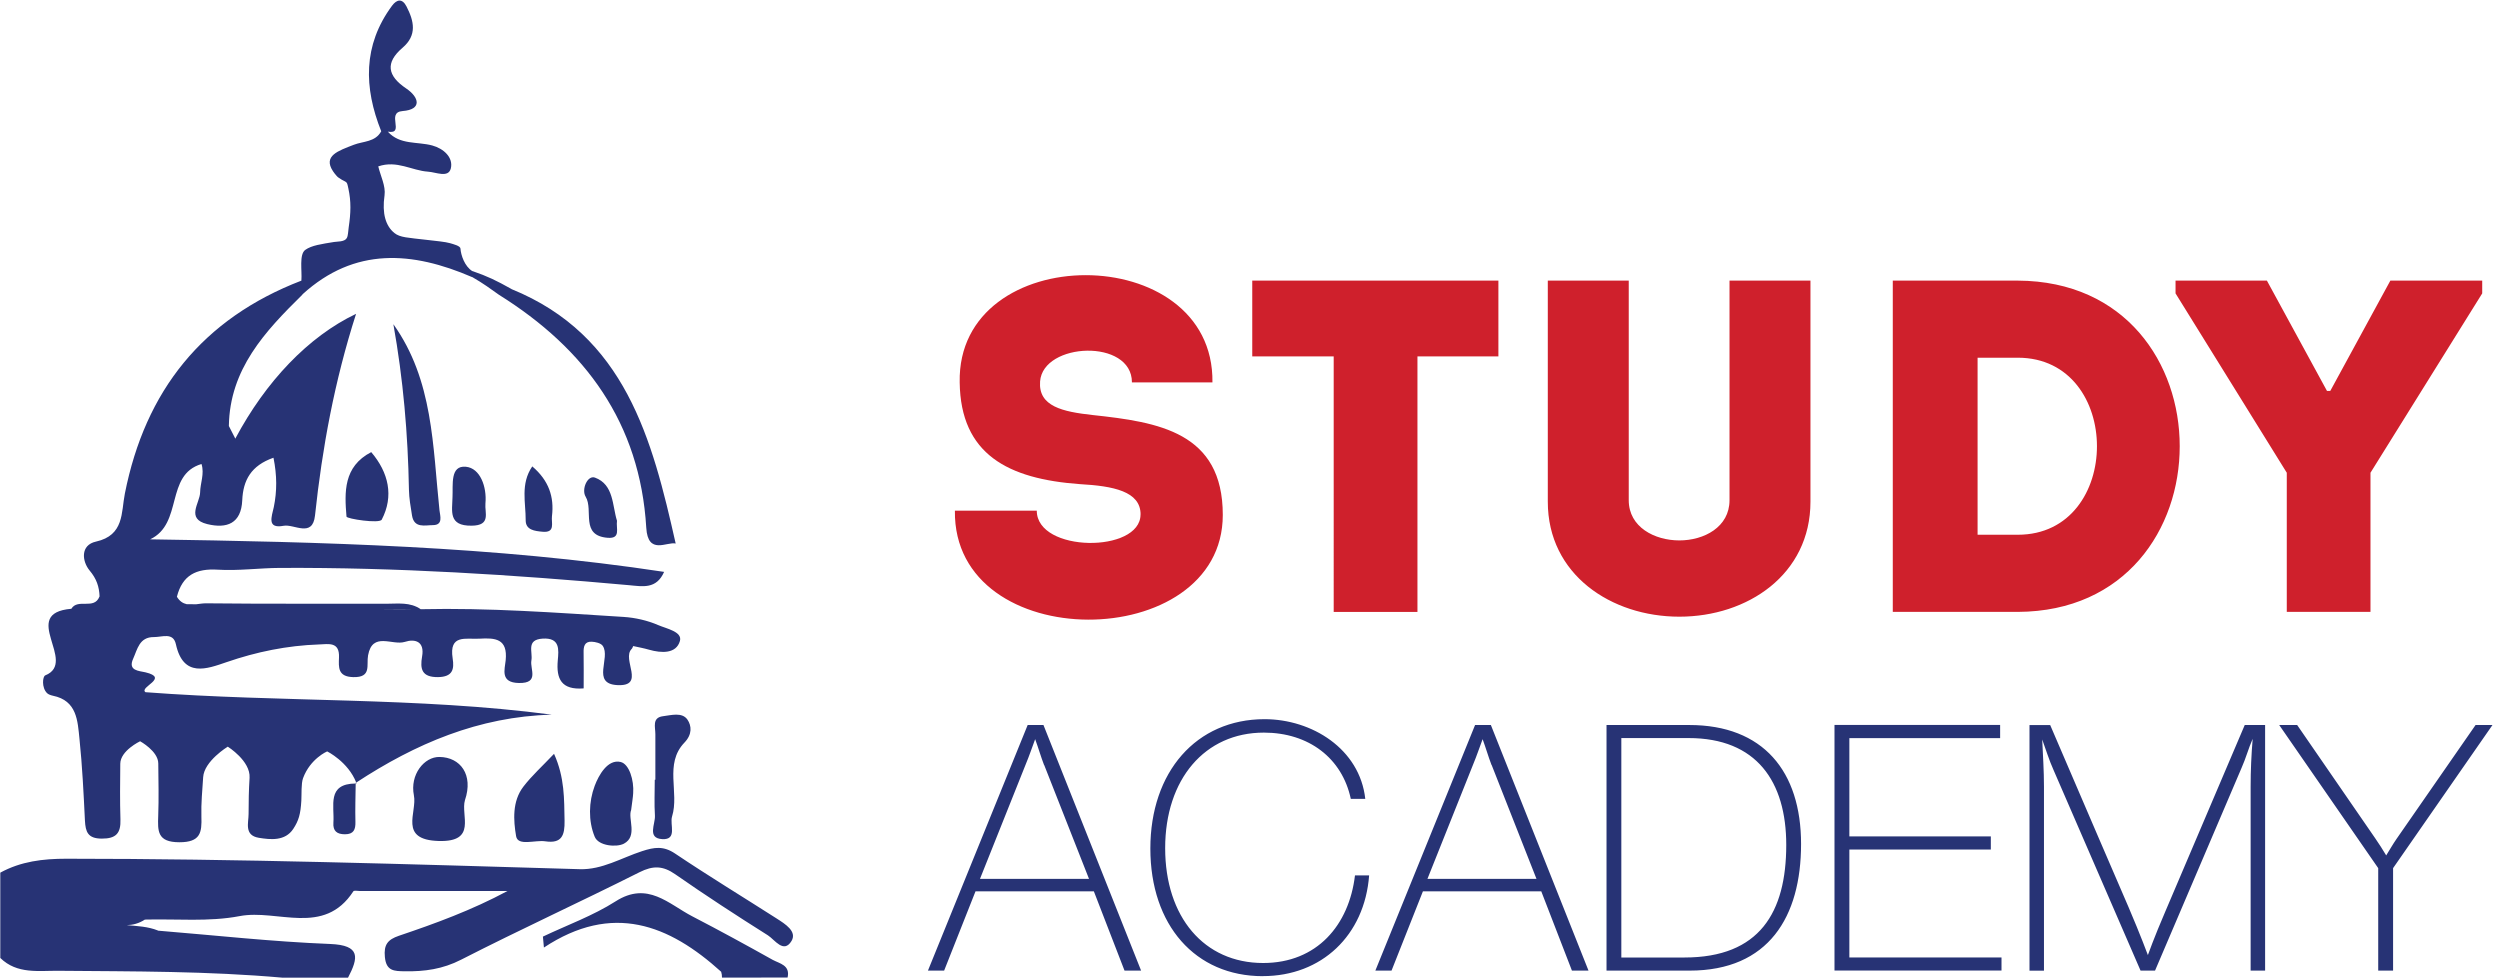 <svg clip-rule="evenodd" fill-rule="evenodd" stroke-linejoin="round" stroke-miterlimit="2" viewBox="0 0 454 178" width="454" height="178" xmlns="http://www.w3.org/2000/svg"><g fill-rule="nonzero"><path d="m164.75 167.29c-6.16-3.94-12.41-7.74-18.47-11.81-2.1-1.41-3.75-1.17-6.01-.43-3.72 1.21-7.24 3.39-11.28 3.27-31.08-.91-62.17-1.9-93.27-1.9-4.23 0-8.24.48-11.98 2.53v15.49c3.05 2.99 6.99 2.29 10.62 2.33 13.55.12 27.1.05 40.62 1.25h11.91c1.88-3.62 2.35-5.9-3.27-6.12-10.44-.41-20.84-1.57-31.26-2.42v-.03c-1.8-.72-3.73-.8-5.65-.97 1.1-.03 2.19-.3 3.29-1.01 5.74-.15 11.62.44 17.2-.63 6.89-1.32 15.3 3.74 20.66-4.51.13-.19.76-.05 1.16-.05h26.83c-6.51 3.49-13.09 5.89-19.72 8.13-2.03.69-2.77 1.62-2.55 3.85.24 2.56 1.67 2.57 3.61 2.6 3.6.06 6.89-.39 10.24-2.11 10.7-5.47 21.65-10.48 32.39-15.88 2.47-1.24 4.25-1.19 6.49.37 5.51 3.84 11.15 7.51 16.83 11.09 1.25.8 2.86 3.38 4.29 1.02 1.03-1.74-1.17-3.09-2.68-4.06zm-121.38.61c.12.04.24.07.36.1-.12-.03-.24-.07-.36-.1zm123.34 10.1h-4.78l.01.01h-7.14c0-.36-.04-.72-.15-1.06h.01-.01c-9.48-8.58-19.75-12.62-32.19-4.4-.06-.67-.12-1.33-.18-1.99 4.42-2.1 9.11-3.79 13.2-6.4 5.82-3.72 9.61.49 13.94 2.73 4.92 2.55 9.77 5.2 14.6 7.9 1.24.67 3.21.96 2.69 3.21zm-134.48-51.65c-1.01-1-.82-3.02-.32-3.23 5.97-2.4-4.82-11.28 4.73-12.09 1.18-1.94 4.14.25 5.1-2.2v-.02h.03c-.07-1.79-.54-3.22-1.81-4.73-1.39-1.68-1.71-4.62 1.16-5.25 5.15-1.15 4.56-5.3 5.24-8.71 3.7-18.71 14.13-31.78 32.06-38.68v-.04c.14-1.76-.44-4.73.71-5.55s2.96-1.06 5.22-1.43c.57-.1 1.89 0 2.3-.69.27-.44.25-1.27.36-1.97.39-2.62.46-4.68-.06-7.06-.1-.44-.16-.84-.31-1.05s-.67-.39-.89-.54c-.5-.34-.67-.39-.91-.67-.28-.31-.5-.6-.68-.87-1.86-2.81.98-3.71 3.77-4.8 1.73-.67 3.89-.47 4.98-2.44.01 0 .01-.01.02-.01h-.01c-3.16-7.93-3.35-15.6 1.95-22.79.9-1.22 1.89-1.36 2.65.14 1.35 2.63 1.95 5.18-.72 7.47-3.2 2.73-2.75 5.11.65 7.4 2.4 1.62 2.9 3.83-.64 4.1-3.12.23.53 4.28-2.68 3.75h.01-.03c.01.01.01.01.02.01 2.19 2.42 5.32 1.76 8.04 2.49 2.08.56 3.86 2.18 3.39 4.16-.44 1.79-2.66.7-4.15.6-2.93-.19-5.64-2.12-9.03-.96.4 1.71 1.38 3.57 1.14 5.26-.48 3.33.22 5.57 1.79 6.84 1.03.83 2.44.84 5.91 1.25 1.53.18 3.38.35 4.21.6.59.18 1.85.48 1.88.98.08 1.18.74 3.21 2.16 4.1l.01.01v-.03c2.77.96 4.31 1.7 7.09 3.26l-.01.01c20.73 8.42 25.58 27.32 29.83 46.21-1.59-.38-5.04 2.17-5.34-2.87-1.13-18.99-11.05-32.49-26.75-42.3-1.57-1.12-2.77-2.01-4.85-3.22-.01 0-.02.01-.02.01-10.86-4.69-21.31-5.5-30.78 3.1-.03.05-.06.09-.1.14-6.74 6.63-13.14 13.46-13.3 23.78v.02c.39.77.78 1.53 1.17 2.29 0 .01 0 .02-.01.03h.04l-.03-.03c5.51-10.36 13.27-18.54 21.93-22.66-3.94 12.29-6.15 24.38-7.46 36.64-.45 4.08-3.79 1.49-5.7 1.85-3.09.58-2.16-1.66-1.78-3.4.59-2.88.59-5.75-.06-8.96-4.07 1.43-5.51 4.07-5.67 7.72-.18 4.22-2.79 5.21-6.37 4.33-3.93-.97-1.31-3.84-1.28-5.76.02-1.68.82-3.36.25-5.15-6.66 1.98-3.28 10.82-9.33 13.68 31.26.49 62.37 1.21 93.34 5.91-1.4 3.19-3.91 2.64-6.34 2.42-21.1-1.91-42.24-3.25-63.44-3.14-3.76.02-7.54.55-11.27.32-3.94-.25-6.43 1.01-7.42 4.89-.01 0-.01 0-.02.01.5.84 1.12 1.22 1.8 1.37.58 0 1.16.01 1.73.01.62-.07 1.24-.18 1.82-.17 10.88.12 21.76.05 32.64.08 2.16 0 4.38-.35 6.33 1.01-2.51 0-5.03-.01-7.54-.01 2.51.03 5.03.04 7.54.01l.01-.02c12.29-.28 24.55.63 36.81 1.4 2.12.14 4.33.64 6.29 1.49 1.5.65 4.41 1.19 3.93 2.88-.67 2.35-3.35 2.23-5.62 1.58-.94-.27-1.91-.45-2.87-.66-.08.17-.14.39-.27.52-1.89 1.86 2.65 6.87-2.65 6.57-4.7-.27-1.13-4.94-2.6-7.12-.34-.5-1.32-.73-2.02-.76-1.31-.05-1.49.9-1.46 1.99.04 2.15.01 4.32.01 6.49-4.05.32-5-1.73-4.7-5.08.17-1.93.46-4.17-2.76-3.96-3.04.2-1.75 2.41-2.03 3.96-.29 1.57 1.51 4.17-2.26 4.1-3.45-.06-2.58-2.44-2.41-4.13.39-3.93-1.89-4.09-4.76-3.92-2.45.15-5.56-.87-4.87 3.58.31 1.96.02 3.36-2.66 3.4-2.98.03-3.28-1.5-2.89-3.75.49-2.73-1.28-3.25-3.13-2.65-2.25.72-5.88-1.92-6.68 2.44-.33 1.79.69 4.05-2.7 3.96-2.8-.07-2.65-1.76-2.58-3.57.12-2.92-1.92-2.42-3.66-2.36-5.75.2-11.3 1.33-16.78 3.22-3.54 1.21-7.83 2.89-9.18-3.26-.49-2.22-2.48-1.29-3.98-1.3-2.68-.03-3.01 2.24-3.78 3.93-1 2.2 1.08 2.2 2.23 2.47 4.42 1.05-1.2 2.66 0 3.61 24.7 1.88 49.28.85 73.8 4.08-13.29.35-24.78 5.28-35.52 12.33-1.48-3.78-5.28-5.66-5.28-5.66s-3.07 1.31-4.38 4.87c-.36.98-.24 2.9-.31 4.09-.14 2.43-.48 3.62-1.47 5.12-1.48 2.24-4.12 1.96-6.26 1.61-2.69-.45-1.85-2.73-1.85-4.3 0-2.18.04-4.43.18-6.6.19-3.06-3.96-5.65-3.96-5.65s-4.29 2.61-4.47 5.55c-.15 2.37-.39 4.76-.32 7.12.1 2.92-.14 4.7-4.02 4.69-4-.01-3.92-2.03-3.82-4.8.12-3.17.04-6.35.01-9.52-.02-2.23-3.3-4.02-3.3-4.02s-3.58 1.7-3.6 4.08c-.03 3.38-.08 6.75.03 10.11.08 2.49-.76 3.51-3.42 3.49-2.52-.02-2.92-1.23-3.03-3.28-.24-4.95-.48-9.9-.99-14.83-.34-3.28-.44-6.95-4.83-7.84-.39-.09-.8-.22-1.06-.47zm62.89-67c7.27 10.19 7.14 22.17 8.38 33.83.11.99.7 2.65-1.2 2.66-1.42 0-3.4.62-3.79-1.74-.25-1.56-.53-3.13-.56-4.7-.18-10.07-1.04-20.07-2.83-30.06zm13 86.44c-.81 2.74 2.26 7.61-4.75 7.41-7.39-.21-3.89-5.18-4.52-8.29-.75-3.74 1.86-7.02 4.65-6.97 3.78.05 6.2 3.21 4.62 7.85zm16.18-8.42c1.95 4.33 1.83 8.23 1.91 12.14.05 2.63-.48 4.2-3.49 3.75-1.86-.28-4.99.93-5.31-.93-.49-2.88-.73-6.34 1.33-9.01 1.53-1.99 3.42-3.69 5.56-5.95zm14 10.21c-.63 1.55 1.24 4.76-1.32 6.11-1.28.68-4.6.45-5.3-1.27-1.18-2.87-1.09-6.33 0-9.23.73-1.95 2.37-4.89 4.71-4.34 1.57.37 2.45 3.34 2.28 5.66-.04.78-.18 1.55-.37 3.07zm10.22-16.43c.77 1.13.9 2.69-.54 4.18-3.72 3.87-.89 9.05-2.25 13.43-.45 1.44 1.02 4.27-1.79 4.1-2.79-.17-1.22-2.75-1.32-4.28-.14-2.15-.03-4.33-.03-6.51h.11v-8.27c0-1.29-.64-3 1.38-3.26 1.49-.18 3.47-.78 4.44.61zm-57.41-48.57h-.01zm-.01 0c3.17 3.72 4.13 8 1.91 12.26-.4.77-6.37-.14-6.4-.55-.37-4.4-.59-9.08 4.49-11.71zm14.76 8.17c.12-2.21-.48-5.8 2.44-5.51 2.58.25 3.82 3.63 3.54 6.66-.16 1.7 1.07 4.01-2.51 4.04-4.27.06-3.52-2.64-3.47-5.19zm18.06 3.48c-.15 1.19.68 3.04-1.73 2.81-1.39-.13-3.05-.31-3.04-2.08.02-3.19-.98-6.6 1.19-9.78v-.01c3.02 2.57 4.01 5.55 3.58 9.06zm11.81.83c-.2 1.39.75 3.27-1.69 3.08-5.04-.39-2.53-5.03-4-7.46-.81-1.33.34-3.97 1.69-3.47 3.45 1.26 3.13 5.09 4.01 7.87zm-47.45 47.7c-.03 2.32-.11 4.64-.05 6.96.04 1.42-.33 2.26-1.9 2.26-1.44 0-2.21-.57-2.1-2.11.22-3.05-1.25-7.07 4.05-7.11zm0-.14c.02-.01.04-.03.07-.04.02.06.05.11.07.17l.01.01h-.01c0 .01.01.01.01.02l-.02-.02c-.05 0-.08.01-.13.01v-.12l-.01-.01.01-.02h-.01.01c0-.01 0 0 0 0zm122.03-10.48-18.11 44.6h2.94l5.7-14.4h21.49l5.57 14.4h3.01l-17.73-44.6zm3 7.26 8.14 20.68h-19.8l8.33-20.86c.63-1.51 1.13-3 1.69-4.51.56 1.51 1.06 3.26 1.62 4.7zm56.44 20.05h2.57c-.82 10.9-8.64 18.29-19.3 18.29v.01c-12.28 0-20.43-9.27-20.43-23.18s8.33-23.49 20.74-23.49c8.59 0 17.29 5.39 18.29 14.47h-2.63c-1.57-7.39-7.64-12.03-15.79-12.03-10.71 0-17.92 8.46-17.92 20.98 0 12.53 7.08 20.86 17.79 20.86 9.79 0 15.61-6.89 16.68-15.91zm21.81-27.31-18.11 44.6h2.94l5.7-14.4h21.49l5.57 14.4h3.01l-17.73-44.6zm3.01 7.26 8.14 20.68h-19.8l8.33-20.86c.63-1.51 1.12-3 1.69-4.51.56 1.51 1.06 3.26 1.62 4.7zm35.89-7.26h-15.03v44.6h15.1c14.34 0 20.23-9.78 20.23-22.99 0-13.22-6.89-21.61-20.3-21.61zm-.88 42.22h-11.46v-39.85h12.22c12.34 0 17.73 7.9 17.73 19.42-.01 12.23-4.83 20.43-18.49 20.43zm29.95-.01h27.63v2.38h-30.33v-44.6h30.08v2.39h-27.38v17.85h25.69v2.38h-25.69zm71.8-42.21h3.7v44.6h-2.63v-33.39c0-2.94.13-5.76.37-8.7-.75 1.69-1.25 3.57-2.01 5.26l-15.72 36.83h-2.63l-15.79-36.4c-.82-1.81-1.38-3.69-2.07-5.57.13 2.88.32 5.7.32 8.59v33.39h-2.63v-44.6h3.76c3.82 8.96 14.23 33.07 14.23 33.07 2.2 5.14 3.51 8.7 3.51 8.7s1.13-3.19 3.13-7.83c-.01 0 10.27-24.11 14.46-33.95zm44.99 0-18.05 25.99v18.61h-2.7v-18.61l-17.98-25.99h3.26l14.16 20.55c.69 1 1.38 2.07 2.01 3.13.63-1 1.19-2.01 1.88-3l14.35-20.68z" fill="#273375" transform="translate(-23.687 -.476)"/><path d="m230.12 93.43.01-.01c0-4.21-4.99-5.16-11.01-5.5-13.07-.94-21.67-5.41-21.84-18.48-.52-25.96 46.25-25.96 45.9 0h-14.62c0-7.99-16.16-7.3-16.68-.17-.34 4.55 4.13 5.5 9.54 6.1 11.95 1.28 23.64 3.1 23.64 18.14 0 25.27-49 25.7-48.65-.77h14.87c.01 7.65 18.84 7.73 18.84.69zm35.08 17.7h15.21v-46.41h14.7v-13.76h-44.7v13.76h14.79zm62.77.86c12.38 0 23.81-7.65 23.81-20.89v-40.14h-14.7v39.88c0 4.89-4.64 7.3-9.11 7.3s-9.19-2.4-9.19-7.3v-39.88h-14.7v40.14c-.01 13.24 11.51 20.89 23.89 20.89zm61.46-.87h-22.7v-60.16h22.7c39.21.17 39.21 59.99 0 60.16zm-7.3-14.01h7.3c19.17 0 19.17-32.15 0-32.15h-7.3zm56.14 14.01h15.21v-25.27l20.29-32.57v-2.32h-16.68l-10.91 20.03h-.6l-10.91-20.03h-16.59v2.32l20.2 32.57v25.27z" fill="#cf202c" transform="translate(-23)"/></g></svg>